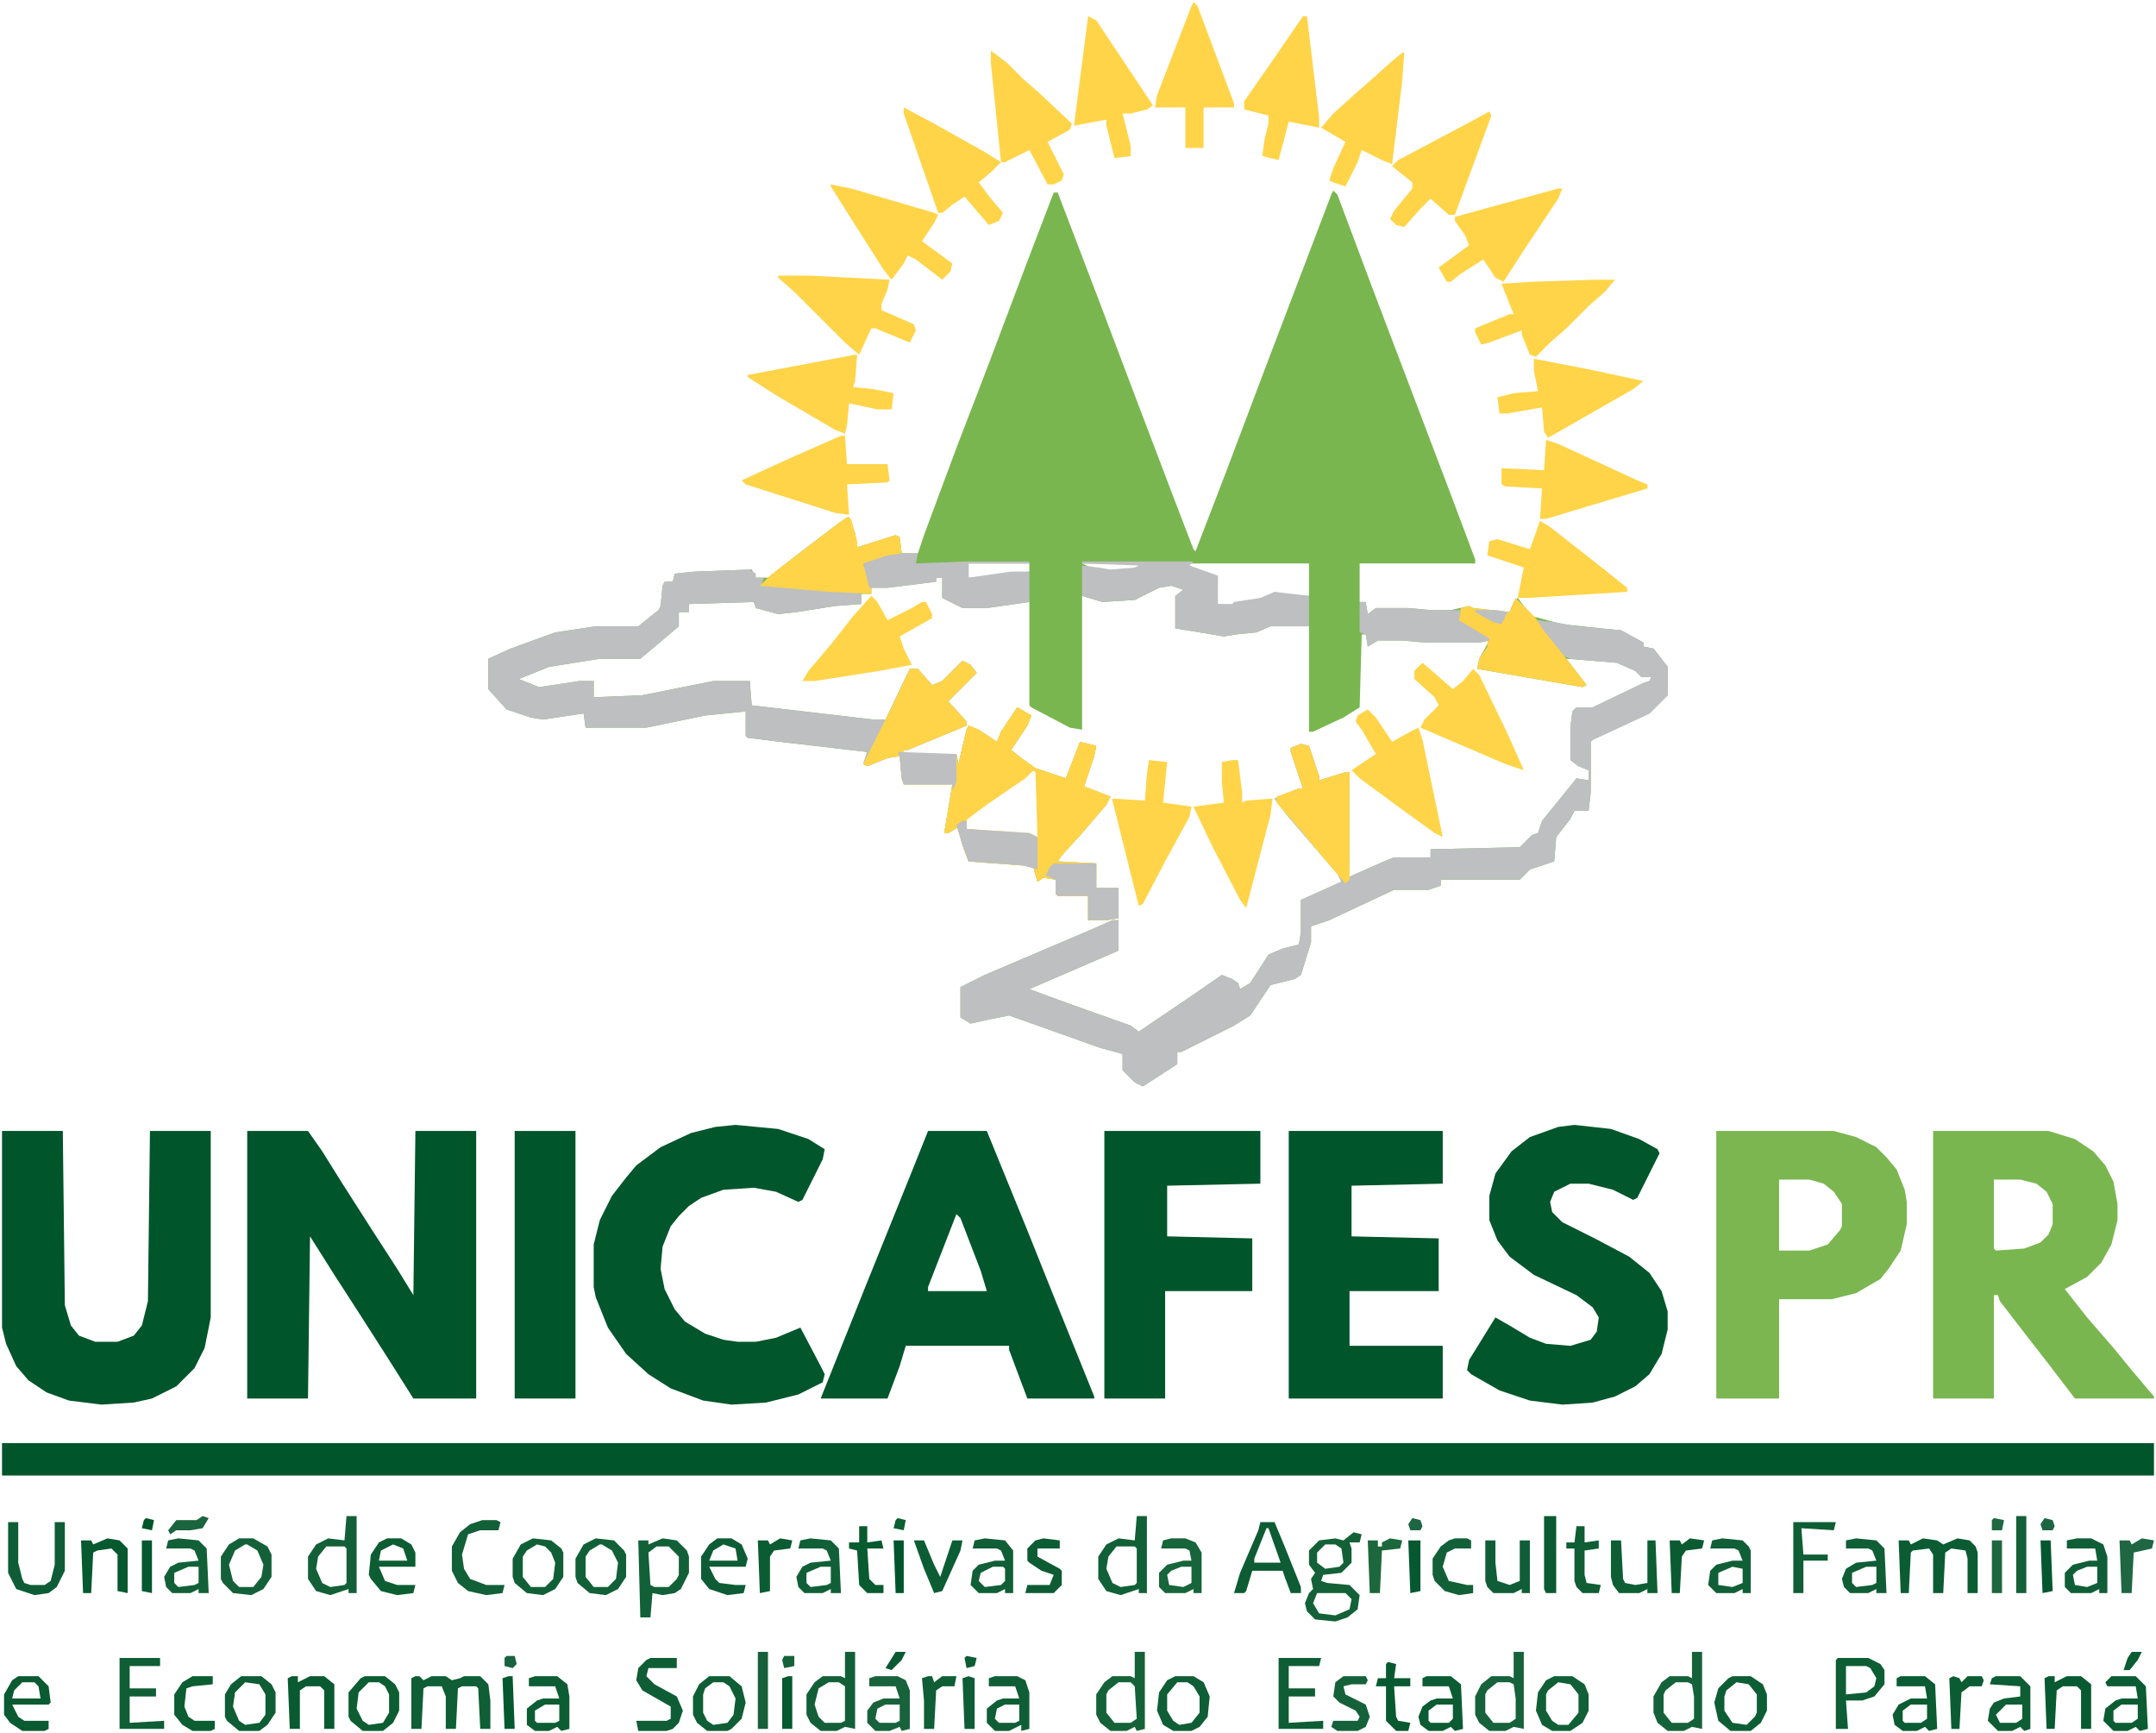 <svg xmlns="http://www.w3.org/2000/svg" viewBox="0 0 1064 855" width="1064" height="855"><path transform="translate(658,94)" d="m0 0 2 2 18 48 38 100 12 32v2h-57v19h3l1 6 4-3h16l11 1h10l9-2 2 1 18 2 2-5 2-2 7 9 15 4 29 3 11 6v2l5 1 7 9v14l-9 9-28 13-1 1v25l-1 9h-7l-2 4-7 9-1 12-12 4-5 5h-39v3l-6 2h-17l-32 15-9 3v8l-5 16-3 2-12 3-10 15-8 5-26 13h-2v6l-17 11-4-2-6-6v-8l-11-3-45-16-10 2-9 2-5-3v-15l12-6 54-23 9-4h3v15l-44 19 19 7 31 11 4 3 28-19 13-9 5 2 3 2 1 3 5-3 9-14 7-3 8-2 1-6v-16l20-9-2-4-13-15-12-14-6-8 12-5h2l-6-18v-2l5-2 4 1 5 15v2l13-4h2v44l-1 8 18-8 5-2h18v-4l44-1 6-6 3-1 2-6 13-16 4-5 6 1v-5l-5-2-4-3v-16l1-8 2-2h8l25-12 3-1 1-2h-5l-3-3-9-4-25-2 10 13-2 1-52-9 1-5 5-9-5 1h-27l-11-1h-12l-5 3-1-6h-2l-1 36-8 5-15 7h-2v-52h-19l-7 3-10 1-6 1-24-4v-16l4-3-6-2-6 1-12 6-16 1-10-3v66l-6-1-19-10-1-1v-51l-21 3h-12l-10-5v-10h-3v2l-24 3h-8v3h-5v5l-13 1-19 3-9 1-11-3-1-3-32 1v4h-5v7l-13 11-6 5h-20l-25 4-15 6 10 4 20-3h7v8l24-1 35-7h18l1 12 60 7h6l12-25h4l7 8 5-2 10-10 4 2 3 4-14 14 9 10v2l-29 12h-2v2h26l1 5 4-17 1-2 5 2 9 6 2-5 8-12 7 4-2 5-8 12 5 4 7 5 15 5 7-18 8 2-1 5-5 15 13 5-2 4-12 14-10 11-2 3 19 1v12h11v15l-6 1h-9v-12h-15l-1-1v-7l-6-1-3 2-2-7-5-1-27-2-3-8-2-9-5 3h-2l4-24h-24l-1-3-1-11-6 1-10 4-2-1 2-6-43-5-16-2-1-1v-12l-20 2-29 6h-30l-1-7-20 3-6-1-12-4-9-10v-15l11-5 22-8 20-3h21l10-8 1-2 1-10 1-2h4l1-4 10-1 28-1 2 4h6l14-11 21-16 5-3 3 8 1 7 19-6 2 1 1 8h8l3-9 16-43 15-39 20-53 13-34h2l21 55 17 45 19 50 10 26 1 1 15-39 20-53 32-84zm-216 179m36 5v7h8l22-3v-4zm56 0 4 2 10 2 12-1 4-3zm52 0 1 2 12 4h2v14l7 1 1-1 13-2 7-3 17 1v-16zm-76 102-17 12-15 11-1 1v5l18 2 13 1 4 1v-31z" fill="#79B64F"></path><path transform="translate(1,712)" d="m0 0h1062v16h-1062z" fill="#00552B"></path><path transform="translate(370,281)" d="m0 0 3 2v2h4l-1 3 33 3 13 1 3 1v5l-13 1-19 3-9 1-11-3-1-3-32 1v4h-5v7l-13 11-6 5h-20l-25 4-15 6 10 4 20-3h7v8l24-1 35-7h18l1 12 60 7h6l12-25h4l7 8 5-2 10-10 4 2 3 4-14 14 9 10v2l-29 12h-2v2h26l1 5 4-17 1-2 5 2 9 6 2-5 8-12 7 4-2 5-8 12 5 4 7 5 15 5 7-18 8 2-1 5-5 15 13 5-2 4-12 14-10 11-2 3 19 1v12h11v15l-6 1h-9v-12h-15l-1-1v-7l-6-1-3 2-2-7-5-1-27-2-3-8-2-9-5 3h-2l4-24h-24l-1-3-1-11-6 1-10 4-2-1 2-6-43-5-16-2-1-1v-12l-20 2-29 6h-30l-1-7-20 3-6-1-12-4-9-10v-15l11-5 22-8 20-3h21l10-8 1-2 1-10 1-2h4l1-4 10-1zm140 99-17 12-15 11-1 1v5l18 2 13 1 4 1v-31z" fill="#BDBFC1"></path><path transform="translate(122,558)" d="m0 0h30l7 10 10 16 16 25 11 17 8 13 1-81h30v132h-31l-12-19-16-25-11-17-12-19-1 80h-30z" fill="#00552B"></path><path transform="translate(758,306)" d="m0 0 9 1 11 2 22 2 11 6v2l5 1 7 9v14l-9 9-28 13-1 1v25l-1 9h-7l-2 4-7 9-1 12-12 4-5 5h-39v3l-6 2h-17l-32 15-9 3v8l-5 16-3 2-12 3-10 15-8 5-26 13h-2v6l-17 11-4-2-6-6v-8l-11-3-45-16-10 2-9 2-5-3v-15l12-6 54-23 9-4h3v15l-44 19 19 7 31 11 4 3 28-19 13-9 5 2 3 2 1 3 5-3 9-14 7-3 8-2 1-6v-16l20-9-2-4-13-15-12-14-6-8 12-5h2l-6-18v-2l5-2 4 1 5 15v2l13-4h2v44l-1 8 18-8 5-2h18v-4l44-1 6-6 3-1 2-6 13-16 4-5 6 1v-5l-5-2-4-3v-16l1-8 2-2h8l25-12 3-1 1-2h-5l-3-3-9-4-23-2-5-2-11-14z" fill="#BDBFC1"></path><path transform="translate(954,558)" d="m0 0h57l13 4 9 6 6 7 4 8 2 11v8l-3 12-5 9-7 7-11 6 11 14 13 15 9 11 11 13v1h-39l-13-17-14-18-10-13-1-3h-2v51h-30zm30 24v34l1 1 14-1 8-3 4-4 2-5v-10l-3-6-5-4-8-2z" fill="#7AB650"></path><path transform="translate(1,558)" d="m0 0h30l1 86 3 10 4 5 8 3h11l8-3 4-5 3-12 1-84h30v92l-3 15-5 10-9 9-12 6-9 2-16 1-16-2-11-4-9-6-6-7-5-11-2-8z" fill="#01552B"></path><path transform="translate(458,558)" d="m0 0h29l20 49 12 30 21 52v1h-33l-9-24v-2h-51l-3 10-6 16h-33l22-55 23-57zm14 41-14 36v2h29l-3-10-10-26z" fill="#02562C"></path><path transform="translate(847,558)" d="m0 0h58l11 3 10 5 5 5 5 6 4 10 1 6v11l-3 13-6 9-4 5-12 7-12 3h-26v49h-31zm31 24v35h15l9-3 6-7 1-2v-11l-4-6-5-4-7-2z" fill="#7BB651"></path><path transform="translate(363,555)" d="m0 0 21 2 15 5 8 5-1 5-10 20-2 1-11-5-11-2-15 1-11 4-6 4-5 5-4 5-4 10-1 11 2 10 5 10 5 6 10 6 9 3 7 1h9l10-2 12-5 10 19 2 4-1 4-12 6-16 4-17 1-14-2-16-6-11-7-11-10-9-13-6-15-1-5v-21l3-12 6-12 7-9 5-6 12-9 15-7 12-3z" fill="#02562C"></path><path transform="translate(777,555)" d="m0 0 18 2 14 5 9 5 1 2-11 22-2 1-10-5-12-3h-9l-8 4-2 5 1 5 5 5 16 8 17 9 10 8 6 9 3 10v9l-3 12-6 10-7 6-10 5-11 3-15 1-16-2-15-5-14-8-2-2 1-5 13-21 7 4 10 6 8 3 12 1 10-3 3-4 1-7-3-5-8-6-21-10-12-9-6-8-4-10v-12l3-11 8-11 9-7 14-5z" fill="#02562C"></path><path transform="translate(636,558)" d="m0 0h76v26l-45 1v25l43 1v26h-44v27h46v26h-76z" fill="#00552B"></path><path transform="translate(545,558)" d="m0 0h77v26l-46 1v25l42 1v26h-43v53h-30z" fill="#00552B"></path><path transform="translate(475,326)" d="m0 0 4 2 3 4-14 14 9 10v2l-29 12h-2v2h26l1 5 4-17 1-2 5 2 9 6 2-5 8-12 7 4-2 5-8 12 5 4 7 5 15 5 7-18 8 2-1 5-5 15 13 5-2 4-12 14-10 11-2 3 19 1v12h11v15l-6 1h-9v-12h-15l-1-1v-7l-6-1-3 2-2-7-5-1-27-2-3-8-2-9-5 3h-2l4-24h-24l-1-3-1-11-6 1-10 4-2-1 14-28 9-19h4l7 8 5-2zm35 54-17 12-15 11-1 1v5l18 2 13 1 4 1v-31z" fill="#FFD448"></path><path transform="translate(254,558)" d="m0 0h30v132h-30z" fill="#00552B"></path><path transform="translate(533,366)" d="m0 0 8 2-1 5-5 15 13 5-2 4-12 14-10 11-2 3 19 1v12h11v15l-6 1h-9v-12h-15l-1-1v-7l-6-1-3 2-2-7-5-1-27-2-3-8-3-10 5-2v4l31 2 4 2-1-33 6 1 9 3z" fill="#FFD448"></path><path transform="translate(534,277)" d="m0 0h55l-2 2 14 5v14h7l1-1 13-2 7-3 17 2v15h-19l-7 3-10 1-6 1-24-4v-16l4-3-6-2-6 1-12 6-16 1-10-3v-15l8 1 6 1 12-1 2-1-28-1z" fill="#BDBFC1"></path><path transform="translate(758,306)" d="m0 0 9 1 11 2 22 2 11 6v2l5 1 7 9v14l-9 9-28 13-1 1v18l-1-4-5-2-4-3v-16l1-8 2-2h8l25-12 3-1 1-2h-5l-3-3-9-4-23-2-5-2-11-14z" fill="#BDBFC1"></path><path transform="translate(748,295)" d="m0 0 10 10 3 5 12 15 10 13-2 1-52-9 1-5 4-6v-4l-15-9 2-6 4-1 2 1 18 2 2-5z" fill="#FED348"></path><path transform="translate(589,1)" d="m0 0 2 2 18 48v2h-15v20h-9v-20h-15l1-6 17-44z" fill="#FFD448"></path><path transform="translate(489,25)" d="m0 0 8 6 8 8 8 7 16 15-1 3-11 6 8 16-1 3-4 2h-3l-9-17-12 6h-2l-5-49z" fill="#FFD448"></path><path transform="translate(643,8)" d="m0 0h2l6 50v5l-15-3-5 19-8-2 1-8 2-8v-4l-12-3v-4l16-23z" fill="#FFD448"></path><path transform="translate(763,217)" d="m0 0 6 2 39 18 5 2v2l-50 15h-3l1-15-18-1-2-1v-8l21 1z" fill="#FFD448"></path><path transform="translate(418,255)" d="m0 0 2 1 3 11v3l19-6 2 1 1 8-17 5h-2l4 12v3l-21-1-34-3 5-5 13-10 21-16z" fill="#FFD448"></path><path transform="translate(769,93)" d="m0 0h2l-2 5-18 27-9 14-4-2-6-9-11 7-5 4h-2l-4-7 15-11-2-5-5-7v-2z" fill="#FFD448"></path><path transform="translate(410,91)" d="m0 0 10 2 41 12 2 1-2 4-6 9 15 11-1 4-4 4-13-10-4-2-2 4-6 8-4-5-14-22-12-19z" fill="#FFD448"></path><path transform="translate(760,257)" d="m0 0 5 3 28 22 10 8v2l-49 3h-5l3-15-18-6 1-7 4-1 16 5z" fill="#FFD448"></path><path transform="translate(384,136)" d="m0 0h16l39 2-1 5-3 7v3l16 7 1 3-3 6-17-7h-2l-6 13-7-6-25-25-8-7z" fill="#FFD448"></path><path transform="translate(675,350)" d="m0 0 4 4 8 12 9-5 4-2 2 6 10 48-4-2-18-13-19-14-4-4 12-8-7-12-3-4 1-3z" fill="#FFD448"></path><path transform="translate(788,138)" d="m0 0h9l-5 6-8 7-11 11-8 7-7 7-3-1-4-10v-2l-16 6-4 1-3-6v-2l17-7h2l-6-15 15-1z" fill="#FFD448"></path><path transform="translate(692,26)" d="m0 0h1l-1 14-5 41-5-2-10-5-2 6-6 12-6-2-2-1 2-6 6-13-12-7 6-7 10-9 8-7 10-9z" fill="#FFD448"></path><path transform="translate(537,8)" d="m0 0 4 2 28 42-3 2-8 2h-4l4 16v5l-8 1-4-16v-3l-16 3z" fill="#FFD448"></path><path transform="translate(608,375)" d="m0 0h3l2 16v5l2-1 13-1-1 8-12 46-3-4-14-27-9-19 15-2-1-10v-10z" fill="#FFD448"></path><path transform="translate(502,349)" d="m0 0 7 4-2 5-8 12 5 4 7 5-5 5-19 13-12 9-7 5h-2l2-12 9-39 1-2 5 2 9 6 2-5z" fill="#FFD448"></path><path transform="translate(735,55)" d="m0 0 1 2-18 49h-3l-9-8-5 5-8 9-4-1-3-3 2-4 9-11v-3l-10-8 3-3 34-18z" fill="#FFD448"></path><path transform="translate(430,294)" d="m0 0 3 3 5 9 12-6 5-3h2l3 6v2l-16 9 2 6 4 8-16 3-32 5h-6l3-5 11-13 11-14z" fill="#FFD448"></path><path transform="translate(422,175)" d="m0 0h1l-1 13-1 3 10 1 10 2-1 8h-7l-14-3-1 11-1 4-5-2-29-17-14-9v-1z" fill="#FFD448"></path><path transform="translate(446,53)" d="m0 0 15 8 25 14 8 5-5 5-6 5 6 8 6 7-2 4-5 2-12-14-6 4-5 4h-2l-17-49z" fill="#FFD448"></path><path transform="translate(642,367)" d="m0 0 4 1 5 15v2l13-4h2v53l-2 2-12-14-9-11-13-15v-3l11-4h2l-6-18v-2z" fill="#FFD448"></path><path transform="translate(415,215)" d="m0 0h2l1 14h20l1 8-1 1-20 1 1 15-7-1-44-14-2-2 24-11z" fill="#FFD448"></path><path transform="translate(757,177)" d="m0 0 26 5 28 6-5 4-42 24-2-3-1-12-17 3h-4l-1-8 8-2 12-1-2-10z" fill="#FFD448"></path><path transform="translate(567,375)" d="m0 0 9 1-2 20 14 2-1 5-12 22-11 21-2 1-13-52v-1l16 1 1-13z" fill="#FFD448"></path><path transform="translate(702,327)" d="m0 0 7 6 8 7 5-4 5-6 3 3 14 29 8 18-9-3-42-18 2-4 7-7-2-4-10-9v-4z" fill="#FFD448"></path><path transform="translate(445,273)" d="m0 0h8l-1 5 25-1h31v1h-30v7l21-3h9v15l-21 3h-12l-10-5v-10h-3v2l-24 3h-9l-3-12 12-4z" fill="#BDBFC1"></path><path transform="translate(671,297)" d="m0 0h3l1 6 4-3h16l11 1h15l-1 5 15 9v1l-5 1h-27l-11-1h-12l-5 3-1-6-3-1z" fill="#BDBFC1"></path><path transform="translate(475,405)" d="m0 0h2v4l31 2 4 2v16l-7-2-27-2-3-8-3-10z" fill="#BDBFC1"></path><path transform="translate(520,426)" d="m0 0h21v12h11v15l-6 1h-9v-12h-15l-1-1v-7l-5-2 2-4z" fill="#BDBFC1"></path><path transform="translate(668,756)" d="m0 0 4 1-1 4h-5l1 3v7l-5 5-9 1-1 3 3 1 11 1 5 5-1 7-5 4-6 2-10-1-4-4-1-4 2-5 2-2-1-5 2-3-3-4v-7l5-5 8-1 4 1zm-14 6-4 4v5l4 3 7-1 2-2-1-7-3-2zm-4 24-2 5 3 5 8 1 7-3 1-5-3-3z" fill="#146138"></path><path transform="translate(205,827)" d="m0 0h2l2 2 4-2h7l3 2 4-1 2-1h8l4 4 1 8v14h-5l-1-20-1-1h-7l-2 1-1 20h-5v-16l-2-5h-7l-2 1-1 20h-5v-25z" fill="#0F5E35"></path><path transform="translate(949,759)" d="m0 0 7 1 3 2 7-3 6 1 3 3 1 3v20h-5v-17l-1-4-7-1-3 2-1 20h-5v-19l-2-3-8 1-1 1-1 20h-4l-1-26h5l1 2z" fill="#0B5C33"></path><path transform="translate(443,371)" d="m0 0 29 1v14l-2 4v-3h-24l-1-3-1-11z" fill="#BDBFC1"></path><path transform="translate(327,759)" d="m0 0 7 1 5 5 1 3v8l-4 8-3 2-6 1-5-1-1 12h-5l-1-38h5v2zm-3 4-4 3 1 16 2 1h7l4-4 1-2v-9l-5-5z" fill="#126037"></path><path transform="translate(835,815)" d="m0 0h5v38l-5-1-4 2h-8l-5-4-2-5v-8l4-7 4-3h9l2 1zm-8 15-5 4-1 2v9l4 5h8l3-2v-11l-1-6-2-1z" fill="#15623A"></path><path transform="translate(747,815)" d="m0 0h5v38l-5-1-4 2h-8l-5-4-2-4v-9l3-6 5-4h9l2 1zm-8 15-5 4-1 2v9l4 5h8l3-2v-10l-1-7-2-1z" fill="#16623A"></path><path transform="translate(560,815)" d="m0 0h5v38l-4 1-1-2-4 2h-8l-5-4-2-4v-10l4-6 4-3h9l2 1zm-8 15-5 4-1 2v9l4 5h8l3-2-1-16-2-2z" fill="#156239"></path><path transform="translate(171,748)" d="m0 0h5v38h-4v-2l-9 3-7-2-4-6v-11l4-6 6-3 8 1zm-10 15-4 5-1 6 3 7 4 2 7-1 1-1v-17l-1-1z" fill="#136038"></path><path transform="translate(622,751)" d="m0 0h7l5 12 8 20v3h-5l-3-8-1-3h-15l-3 10-1 1h-5l3-10 9-21zm3 3-6 15v2h13l-6-17z" fill="#0D5C34"></path><path transform="translate(561,748)" d="m0 0h5v38h-4v-2l-9 3-7-2-4-6v-11l4-6 6-3 8 1zm-10 15-4 5-1 6 3 7 4 2 7-1 1-1v-17l-1-1z" fill="#126037"></path><path transform="translate(417,815)" d="m0 0h5v38l-5-1-4 2h-8l-5-4-2-4v-10l4-6 4-3h9l2 1zm-8 15-5 3-2 8 2 6 3 3h8l2-1v-17l-3-2z" fill="#136038"></path><path transform="translate(4,751)" d="m0 0h5v20l2 8 1 2 3 1h7l3-2 2-8v-21h5v24l-4 8-4 3-7 1-9-3-4-8z" fill="#0E5D36"></path><path transform="translate(59,818)" d="m0 0h20v4h-15v11h13v4h-13v13l17-1v4h-22z" fill="#0F5E35"></path><path transform="translate(631,818)" d="m0 0h21l-1 4h-15v11h13v4h-13v13l17-1v4h-22z" fill="#0E5D34"></path><path transform="translate(907,818)" d="m0 0h15l6 3 2 3v7l-5 6-6 2h-8l1 14h-6v-34zm4 4v14l10-1 4-3 1-4-3-5-2-1z" fill="#0D5D35"></path><path transform="translate(321,818)" d="m0 0h13v5h-14l-1 4 4 4 11 6 3 7-2 6-3 3-3 1h-14l-1-5h15l2-1v-6l-14-8-3-5 1-6 4-4z" fill="#0E5D35"></path><path transform="translate(118,759)" d="m0 0h7l7 4 2 4v11l-4 6-6 3-9-1-5-5-1-2v-11l4-6zm3 3-5 3-3 7 2 8 3 3h7l4-5 1-6-3-7-5-3z" fill="#146139"></path><path transform="translate(432,827)" d="m0 0h11l4 2 2 5v19l-4 1-1-2-5 2h-7l-4-4v-6l3-4 5-2h8l-2-6h-13v-4zm5 14-4 2-1 5 2 2h8l2-1v-8z" fill="#18633B"></path><path transform="translate(294,759)" d="m0 0 9 1 5 5 1 2v11l-4 6-6 3-8-1-6-5-1-3v-9l4-7zm2 3-5 3-2 3v10l4 5h7l4-4 1-8-3-6-5-3z" fill="#126037"></path><path transform="translate(263,759)" d="m0 0 9 1 5 4 1 2v12l-4 6-6 3-8-1-6-5-1-3v-9l4-7zm2 3-5 3-2 3v10l4 5h7l4-4 1-8-2-5-3-3z" fill="#115F36"></path><path transform="translate(767,827)" d="m0 0h9l6 4 2 5v8l-3 6-6 4h-9l-5-3-3-7 1-9 4-6zm2 3-5 4-1 2v8l3 5 3 2h5l5-6v-9l-4-5z" fill="#115F36"></path><path transform="translate(580,827)" d="m0 0h9l5 3 3 7-1 10-4 5-4 2h-9l-5-3-3-7 1-9 4-6zm1 3-5 6v8l3 5 3 2 6-1 4-5v-8l-3-5-3-2z" fill="#0F5E36"></path><path transform="translate(855,827)" d="m0 0h9l6 4 2 5v8l-3 6-5 4h-10l-6-5-2-9 2-7 5-5zm2 3-5 4-1 3v7l4 6 7 1 4-4 1-2v-9l-4-5z" fill="#0E5E35"></path><path transform="translate(350,827)" d="m0 0h10l6 5 2 8-2 8-5 5-2 1h-10l-5-4-2-4v-9l3-6zm2 3-4 3-1 3v9l2 4 3 2 7-1 3-4 1-8-3-6-3-2z" fill="#0F5E35"></path><path transform="translate(180,827)" d="m0 0h10l5 4 2 4v9l-3 6-5 4h-10l-6-5-1-2v-12l6-7zm2 3-5 5-1 8 3 6 3 2 7-1 3-5v-9l-2-4-3-2z" fill="#0D5D33"></path><path transform="translate(119,827)" d="m0 0h10l5 4 2 4v10l-4 6-4 3h-10l-6-5-1-2v-11l3-5zm2 3-5 5-1 7 3 7 3 2 7-1 3-4v-10l-3-5z" fill="#0E5D34"></path><path transform="translate(578,759)" d="m0 0h7l5 2 3 5v20h-4v-2l-4 2h-10l-3-3v-7l4-4 8-2h4l-1-5-2-1h-12l1-4zm5 14-5 2-2 2 1 5 7 1 4-2v-8z" fill="#18643B"></path><path transform="translate(191,759)" d="m0 0h7l5 3 2 4v7h-18l3 7 6 2h9l-1 4-8 1-8-2-5-6-1-2 1-10 4-6zm3 3-6 3-1 5h14l-2-6z" fill="#0D5D33"></path><path transform="translate(491,827)" d="m0 0h11l4 2 2 6v18l-4 1v-3l-6 3h-7l-4-4v-7l5-4 3-1h8l-2-6h-13v-4zm5 14-4 2-1 5 2 2h8l2-1v-8z" fill="#105E36"></path><path transform="translate(9,827)" d="m0 0h10l5 5 1 8-1 1h-18l3 6 3 2h12v4l-2 1h-11l-6-4-3-4v-10l4-7zm2 3-4 4-1 4h14l-1-6-2-2z" fill="#0A5A32"></path><path transform="translate(985,827)" d="m0 0h12l5 5v21l-3 1-2-2-4 2h-7l-5-5 1-6 2-3 5-2 8-1v-5l-15-1 1-3zm5 14-5 5 2 4h8l3-2v-7z" fill="#0E5D35"></path><path transform="translate(354,759)" d="m0 0h7l5 3 3 7-1 4h-18l3 6 2 2 8 1h5l-1 4-8 1-9-3-4-5v-11l4-6zm3 3-5 3-2 5h14l-1-6z" fill="#0D5C35"></path><path transform="translate(1042,827)" d="m0 0h12l5 5 1 21-4 1-2-2-4 2h-7l-5-5 1-6 5-4 3-1h8l-1-6h-14l-1-2zm5 14-4 3v5l1 1h8l3-2v-7z" fill="#0B5C32"></path><path transform="translate(850,759)" d="m0 0 10 1 3 3 1 2v21h-4v-2l-4 2h-9l-4-4 1-7 3-3 8-2h5l-2-5-2-1h-12l1-4zm5 14-7 3v6l7 1 5-2v-7z" fill="#105F36"></path><path transform="translate(938,827)" d="m0 0h12l5 4 1 22-4 1-2-2-4 2h-7l-4-3-1-5 3-5 6-3h8l-1-6h-14v-4zm5 14-4 3v5l1 1h8l3-2v-7z" fill="#0B5C32"></path><path transform="translate(486,759)" d="m0 0 10 1 4 5v21h-4v-2l-4 2h-9l-4-4 1-7 3-3 8-2h5l-2-5-2-1h-12l1-4zm4 14-6 3-1 4 3 3 8-1 2-2v-6l-1-1z" fill="#105F36"></path><path transform="translate(264,827)" d="m0 0h11l5 4 1 6v16l-4 1-2-2-4 2h-7l-4-3v-8l5-4 3-1h8l-2-6h-13v-4zm5 14-5 3v5l1 1h9l2-1v-8z" fill="#0D5D34"></path><path transform="translate(400,759)" d="m0 0 10 1 4 4 1 22h-5v-2l-4 2h-9l-3-3-1-5 3-5 4-2 10-1-2-5-2-1h-12l1-4zm5 14-7 3v5l2 2 8-1 2-1v-8z" fill="#115F37"></path><path transform="translate(88,759)" d="m0 0 10 1 4 4 1 22h-5v-2l-4 2h-9l-3-3-1-5 3-5 4-2 10-1-2-5-2-1h-12l1-4zm5 14-7 3v5l2 2 8-1 2-1v-8z" fill="#126037"></path><path transform="translate(704,827)" d="m0 0h12l5 4 1 22-4 1-2-2-4 2h-7l-4-3-1-4 2-5 4-3 3-1h8l-2-6h-13v-4zm5 14-4 3v5l1 1h9l2-2v-7z" fill="#0B5C32"></path><path transform="translate(1025,759)" d="m0 0h7l6 3 2 6v18h-4v-2l-4 2h-10l-3-3v-7l4-4 8-2h4l-1-6h-14v-4zm5 14-5 2-2 2 1 5 6 1 5-2v-8z" fill="#105E37"></path><path transform="translate(916,759)" d="m0 0 10 1 4 4 1 22h-5v-2l-4 2h-9l-3-3-1-4 2-5 5-3 10-1-2-5-2-1h-11v-4zm5 14-7 3v5l2 2 8-1 2-1v-8z" fill="#105E36"></path><path transform="translate(733,760)" d="m0 0h5v11l1 9 6 2 5-2v-20h5v26h-4v-2l-4 2h-10l-3-3-1-3z" fill="#105E37"></path><path transform="translate(238,750)" d="m0 0h7l2 1-1 4h-9l-6 2-3 10 1 7 3 5 8 3h9l-1 4-8 1-9-2-5-4-3-6v-12l4-7 5-4z" fill="#126038"></path><path transform="translate(795,760)" d="m0 0h5l1 19 1 2 5 1 6-1v-21h4l1 26h-5v-2l-4 2h-10l-3-4-1-4z" fill="#0E5E34"></path><path transform="translate(144,827)" d="m0 0h3v3l6-3h7l5 4v22h-5v-19l-2-2h-7l-3 2v19h-5l-1-25z" fill="#095A31"></path><path transform="translate(53,759)" d="m0 0 6 1 4 4v22l-5-1v-18l-3-3-7 1-2 1-1 20h-4l-1-26h5l1 2z" fill="#07592F"></path><path transform="translate(1011,827)" d="m0 0h3v3l6-3h7l5 4v22h-5v-19l-2-2h-7l-3 2-1 19h-4l-1-25z" fill="#085A31"></path><path transform="translate(885,751)" d="m0 0h21l-1 4-16-1 1 13h12v3h-12v16h-5z" fill="#105E36"></path><path transform="translate(663,827)" d="m0 0h11l1 2-1 2h-7l-4 1 1 4 10 5 2 6-2 5-4 2h-10l-3-2 1-3h12l1-2-2-3-8-4-3-3 1-7z" fill="#15613A"></path><path transform="translate(515,759)" d="m0 0 8 1v4h-11v4l11 6 1 1v7l-4 4h-14l1-4h11l2-5-6-2-6-4-1-1v-6l4-4z" fill="#0D5C34"></path><path transform="translate(685,820)" d="m0 0 4 1-1 7h8v4h-8l1 15 1 2 6 1-1 4h-6l-5-5v-17h-5l1-4h4v-7z" fill="#085930"></path><path transform="translate(451,760)" d="m0 0h5l5 12 3 6 6-18h5l-1 5-9 20-4 1-5-12z" fill="#0D5D34"></path><path transform="translate(95,827)" d="m0 0h10v4l-10 1-3 1-1 9 2 5 3 2h10v4l-2 1h-9l-5-3-4-5v-10l4-6z" fill="#0D5D33"></path><path transform="translate(718,759)" d="m0 0h6l2 1v4h-8l-4 2-2 7 3 7 9 2h3v4l-7 1-7-2-5-5-1-3v-8l4-6 4-3z" fill="#126037"></path><path transform="translate(778,753)" d="m0 0h4v8l7-1v4l-7 1v12l1 4 7 1-1 4h-8l-3-3-1-3v-16h-4v-3h4z" fill="#0F5E34"></path><path transform="translate(424,753)" d="m0 0h4v8l7-1 1 4h-8l1 15 3 3h4v4h-8l-4-4-1-17-4-1v-3h5z" fill="#085A2F"></path><path transform="translate(374,815)" d="m0 0h5v38h-5z" fill="#16613B"></path><path transform="translate(995,748)" d="m0 0h5v38h-5z" fill="#136039"></path><path transform="translate(1057,759)" d="m0 0 6 1-1 4-9 2-1 20h-5l-1-26h5l1 2z" fill="#1F6742"></path><path transform="translate(686,759)" d="m0 0 6 1-1 4-9 1-1 21h-5l-1-26h5v3h2v-2z" fill="#1C673C"></path><path transform="translate(458,827)" d="m0 0h2l1 3 4-3h7l-1 5h-6l-3 2-1 19h-5v-14l-1-11z" fill="#0F5E36"></path><path transform="translate(762,748)" d="m0 0h6v38h-5l-1-2z" fill="#0A5A32"></path><path transform="translate(385,759)" d="m0 0 6 1-1 4-8 1-2 3v17l-5 1-1-26h5l1 2z" fill="#0B5C32"></path><path transform="translate(834,759)" d="m0 0 7 1-1 4-8 1-2 3-1 18h-4l-1-26h5l1 2z" fill="#0A5B31"></path><path transform="translate(964,827)" d="m0 0 3 1 1 2 3-3h7l1 2-1 3h-6l-4 3-1 18h-4l-1-25z" fill="#0C5C33"></path><path transform="translate(983,760)" d="m0 0h5v26h-5z" fill="#1E673F"></path><path transform="translate(70,760)" d="m0 0h5v26l-5-1z" fill="#06582F"></path><path transform="translate(478,827)" d="m0 0 3 1v25h-5l-1-25z" fill="#0F5D37"></path><path transform="translate(695,760)" d="m0 0h6v25l-5 1z" fill="#065830"></path><path transform="translate(441,760)" d="m0 0h5v26h-4z" fill="#01552C"></path><path transform="translate(389,827)" d="m0 0h2v26h-5v-25z" fill="#07592F"></path><path transform="translate(1007,760)" d="m0 0h5l1 25-5 1z" fill="#05572F"></path><path transform="translate(251,827)" d="m0 0h2l1 26h-5l-1-25z" fill="#06582F"></path><path transform="translate(100,748)" d="m0 0 3 1-3 5-6 1h-7l-3 2-1-2 4-5h10z" fill="#1A643E"></path><path transform="translate(728,301)" d="m0 0h11l5 1-3 6-4-1-9-5z" fill="#BDBFC1"></path><path transform="translate(442,815)" d="m0 0h5l-2 4-5 5-3-1z" fill="#095A32"></path><path transform="translate(1052,815)" d="m0 0h5l-2 4-4 5h-3l2-6z" fill="#0C5C33"></path><path transform="translate(984,749)" d="m0 0 5 1-1 5h-5v-5z" fill="#206842"></path><path transform="translate(387,817)" d="m0 0h5v5l-5 1-1-4z" fill="#16623A"></path><path transform="translate(250,817)" d="m0 0h4l1 4-2 2-4-1v-4z" fill="#18623E"></path><path transform="translate(1009,749)" d="m0 0 4 1 1 3-1 2h-5l-1-3z" fill="#1E6643"></path><path transform="translate(697,749)" d="m0 0 4 1 1 3-1 2h-5l-1-3z" fill="#1E6643"></path><path transform="translate(477,817)" d="m0 0 5 1-1 4-4 1-1-5z" fill="#0C5C35"></path><path transform="translate(443,749)" d="m0 0 4 1-1 5-5-1 1-4z" fill="#0E5F32"></path><path transform="translate(72,749)" d="m0 0 4 1-1 5-5-1 1-4z" fill="#00552B"></path></svg>